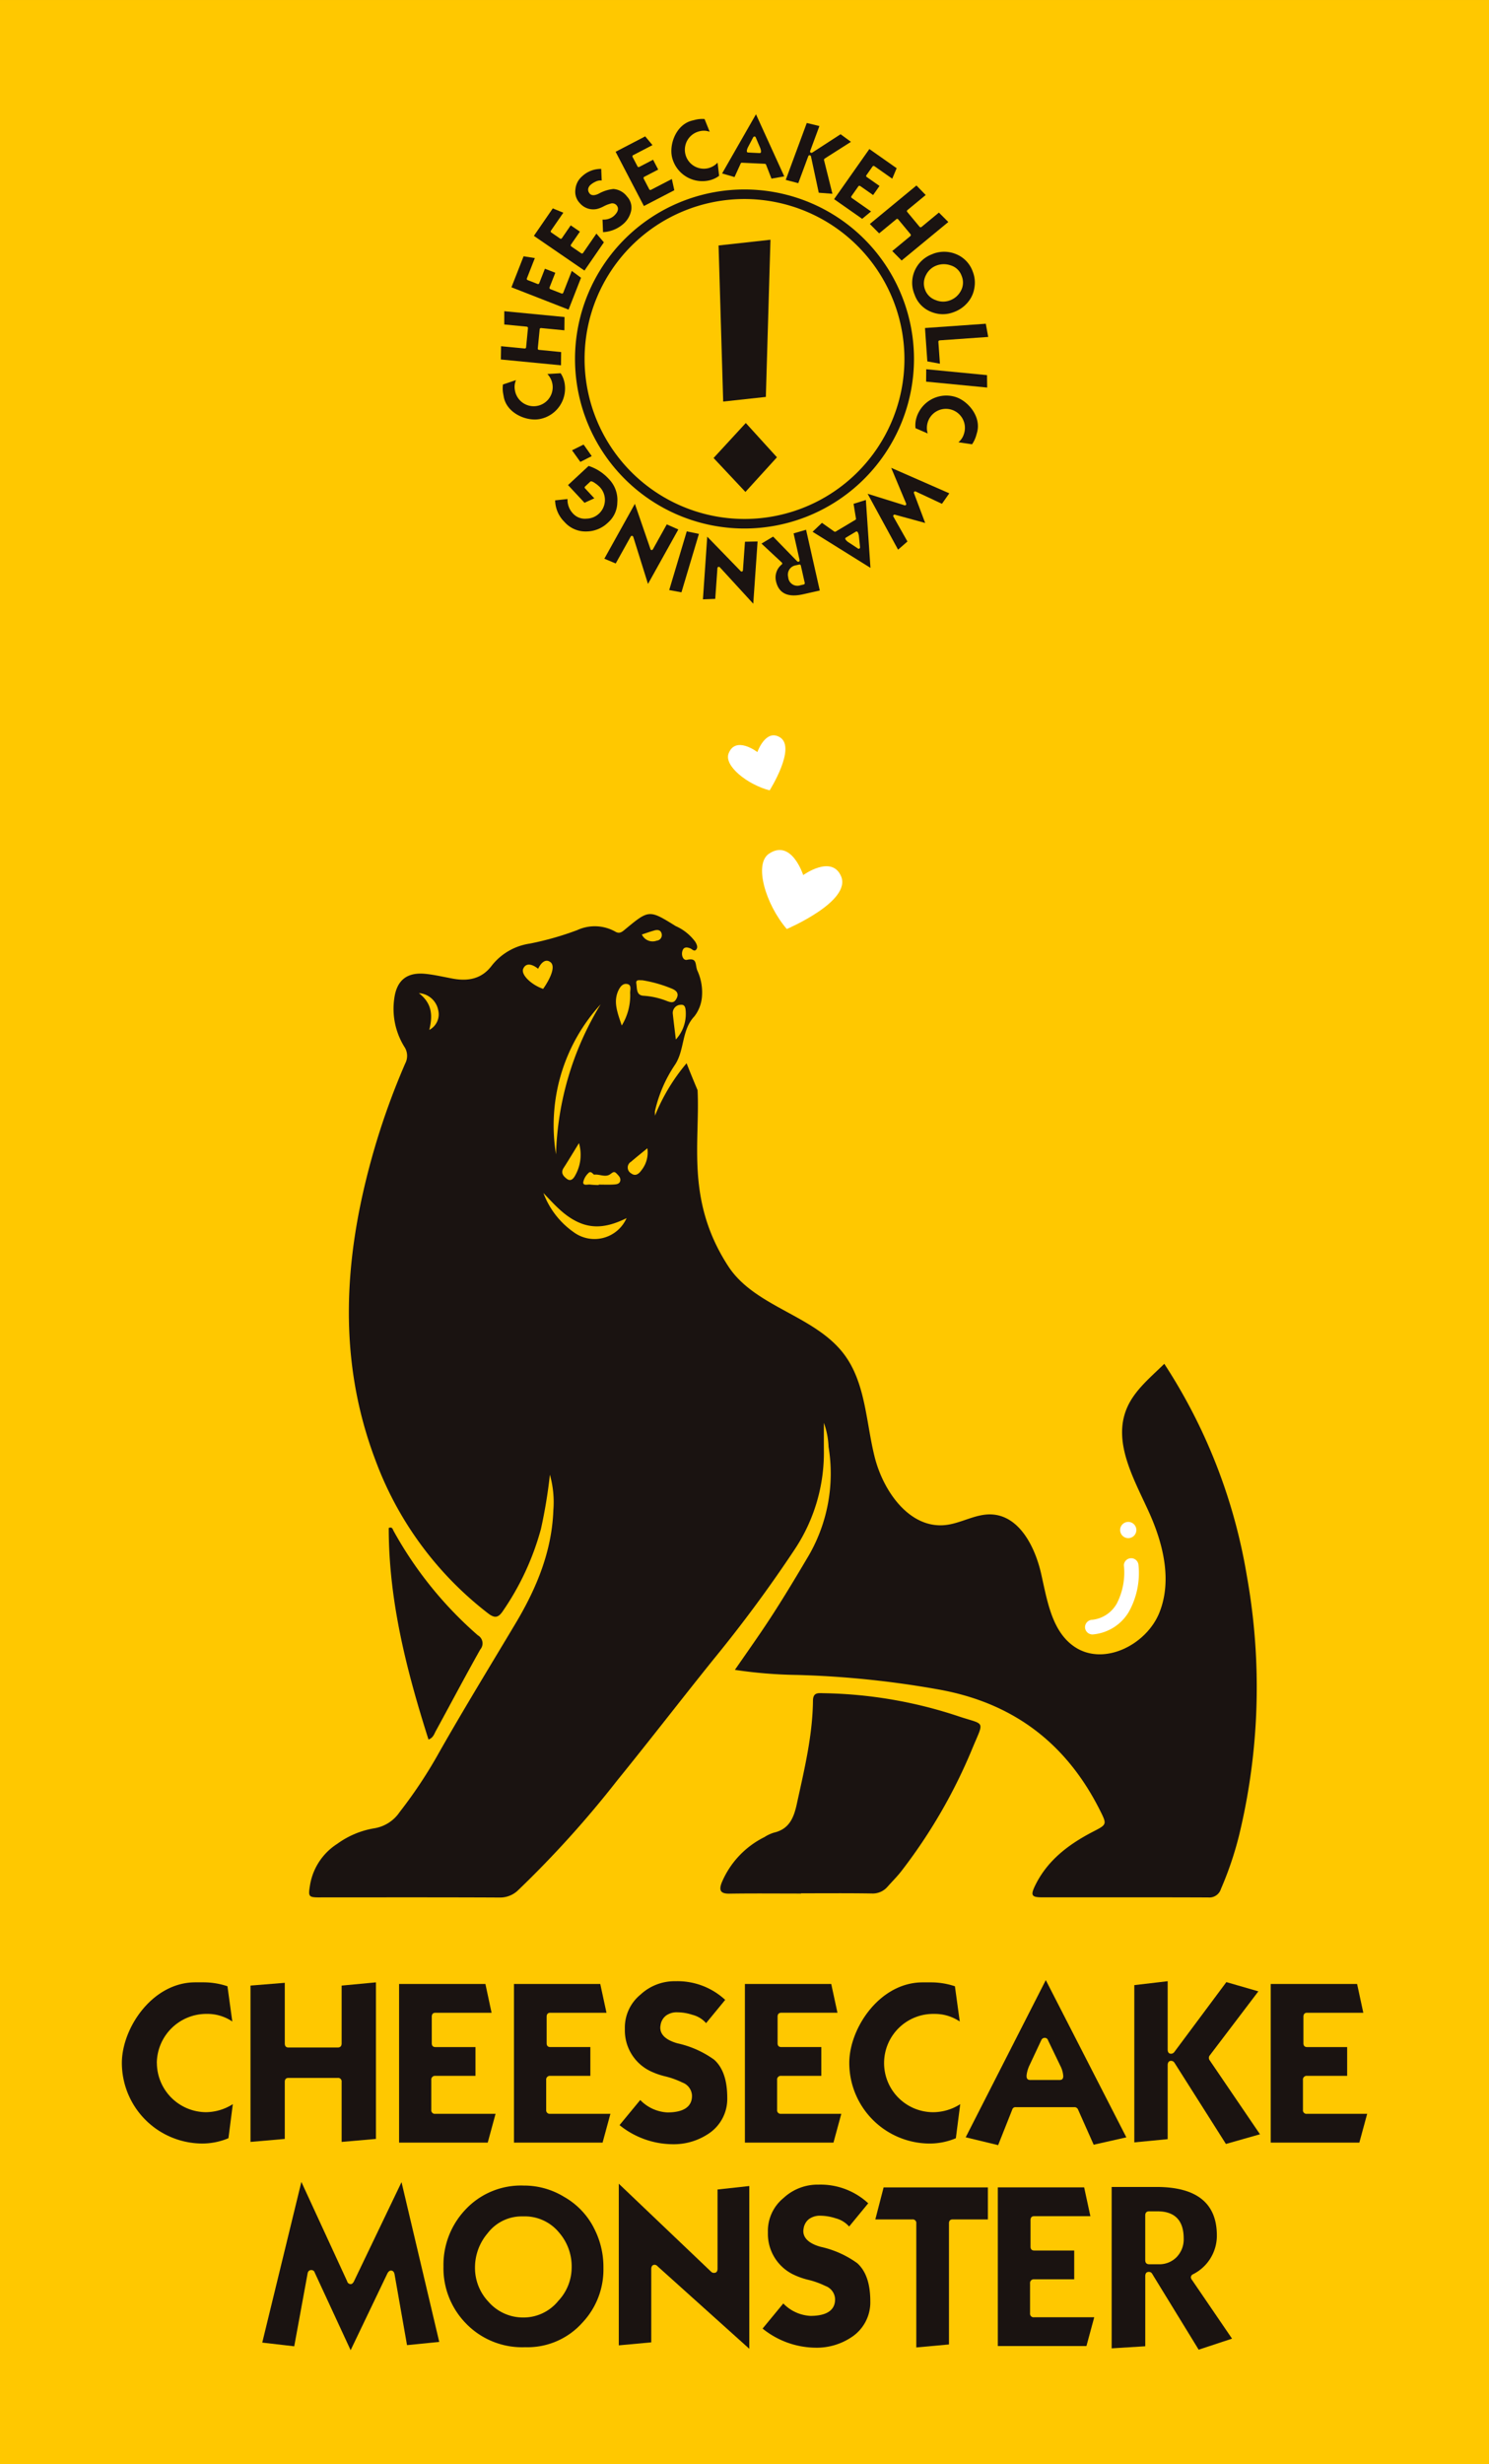 <svg id="img_food_cake_cheesecake_logo" xmlns="http://www.w3.org/2000/svg" xmlns:xlink="http://www.w3.org/1999/xlink" width="193.406" height="320" viewBox="0 0 193.406 320">
  <rect x="0" y="0" width="193.406" height="320" fill="#808080" stroke="none"/>
  <defs>
    <clipPath id="clip-path">
      <rect id="長方形_40" data-name="長方形 40" width="193.405" height="319.999" fill="none"/>
    </clipPath>
  </defs>
  <rect id="長方形_39" data-name="長方形 39" width="193.405" height="319.999" transform="translate(0 0.001)" fill="#ffc800"/>
  <g id="グループ_26" data-name="グループ 26">
    <g id="グループ_25" data-name="グループ 25" clip-path="url(#clip-path)">
      <path id="パス_210" data-name="パス 210" d="M17.3,217.977a6.445,6.445,0,0,1,6.519-6.369,5.769,5.769,0,0,1,3.286.986l-.628-4.574a9.824,9.824,0,0,0-3.108-.51H22.3c-5.59,0-9.537,5.952-9.538,10.466a10.474,10.474,0,0,0,10.376,10.465,8.761,8.761,0,0,0,3.467-.69l.569-4.424a6.583,6.583,0,0,1-3.529,1.046,6.425,6.425,0,0,1-6.337-6.4" transform="translate(3.068 49.913)" fill="#1a1311"/>
      <path id="パス_211" data-name="パス 211" d="M30.683,220.431c0-.331.151-.51.48-.51h6.395a.457.457,0,0,1,.509.51v7.8l4.457-.389V207.512l-4.457.421v7.5c0,.361-.177.538-.509.538H31.163c-.329,0-.48-.177-.48-.538v-7.862l-4.455.36v20.3l4.455-.388Z" transform="translate(6.309 49.914)" fill="#1a1311"/>
      <path id="パス_212" data-name="パス 212" d="M46.51,211.42H53.8L53,207.682H41.786v20.6H53.3l1.017-3.739H46.479a.46.46,0,0,1-.51-.509v-3.885a.481.481,0,0,1,.51-.538H51.71v-3.735h-5.2c-.33,0-.479-.181-.479-.509v-3.408c0-.361.149-.538.479-.538" transform="translate(10.051 49.955)" fill="#1a1311"/>
      <path id="パス_213" data-name="パス 213" d="M58,224.033v-3.884a.48.48,0,0,1,.507-.538h5.231v-3.737h-5.2c-.329,0-.478-.181-.478-.509v-3.408c0-.361.149-.538.478-.538h7.294l-.808-3.738H53.815v20.6H65.326l1.017-3.739H58.508a.457.457,0,0,1-.507-.509" transform="translate(12.944 49.955)" fill="#1a1311"/>
      <path id="パス_214" data-name="パス 214" d="M71.085,224.432a5.266,5.266,0,0,1-3.527-1.614l-2.689,3.261a11.068,11.068,0,0,0,6.815,2.48,8.131,8.131,0,0,0,4.934-1.495,5.4,5.4,0,0,0,2.242-4.543q0-3.411-1.7-4.936a12.843,12.843,0,0,0-4.754-2.123c-1.5-.416-2.274-1.133-2.242-2.09a1.17,1.17,0,0,1,.029-.239,1.885,1.885,0,0,1,.687-1.255,2.346,2.346,0,0,1,1.526-.447,6.345,6.345,0,0,1,1.943.328,3.5,3.5,0,0,1,1.763,1.076l2.481-3.018a9.1,9.1,0,0,0-6.457-2.424,6.491,6.491,0,0,0-4.544,1.736,5.532,5.532,0,0,0-2.033,4.393v.181A5.87,5.87,0,0,0,68.9,219.08a9.624,9.624,0,0,0,2,.69,11.083,11.083,0,0,1,2.124.775,1.9,1.9,0,0,1,1.255,1.677v.061c0,1.4-1.076,2.149-3.2,2.149" transform="translate(15.603 49.885)" fill="#1a1311"/>
      <path id="パス_215" data-name="パス 215" d="M82.718,211.42h7.3l-.809-3.739H77.994v20.6H89.5l1.017-3.739H82.688a.458.458,0,0,1-.51-.509V220.15a.481.481,0,0,1,.51-.54H87.92v-3.736h-5.2c-.329,0-.479-.181-.479-.509v-3.408c0-.361.15-.538.479-.538" transform="translate(18.76 49.954)" fill="#1a1311"/>
      <path id="パス_216" data-name="パス 216" d="M102.767,227.753l.568-4.422a6.58,6.58,0,0,1-3.528,1.044,6.384,6.384,0,1,1,.18-12.766,5.78,5.78,0,0,1,3.287.986l-.628-4.574a9.762,9.762,0,0,0-3.11-.507H98.46c-5.59,0-9.536,5.951-9.536,10.465A10.472,10.472,0,0,0,99.3,228.442a8.773,8.773,0,0,0,3.47-.69" transform="translate(21.389 49.914)" fill="#1a1311"/>
      <path id="パス_217" data-name="パス 217" d="M101.113,227.691l4.214,1.017,1.826-4.6a.425.425,0,0,1,.449-.33h7.652a.489.489,0,0,1,.448.3l2.034,4.574,4.245-.956-10.464-20.418Zm10.7-12.586,1.584,3.287a3.413,3.413,0,0,1,.388,1.345c0,.361-.15.511-.48.511h-3.795c-.391,0-.538-.21-.479-.689a4.161,4.161,0,0,1,.387-1.254l1.5-3.2a.487.487,0,0,1,.447-.329.445.445,0,0,1,.45.329" transform="translate(24.321 49.856)" fill="#1a1311"/>
      <path id="パス_218" data-name="パス 218" d="M128.574,217.018l6.307-8.309-4.156-1.2L124,216.541a.563.563,0,0,1-.45.268c-.3,0-.448-.18-.448-.568v-8.85l-4.334.509v20.42l4.334-.419v-9.6c0-.357.15-.566.448-.567a.526.526,0,0,1,.449.269l6.669,10.523,4.425-1.257-6.549-9.627a.532.532,0,0,1,.031-.629" transform="translate(28.567 49.885)" fill="#1a1311"/>
      <path id="パス_219" data-name="パス 219" d="M137.744,224.543a.456.456,0,0,1-.506-.507V220.15a.479.479,0,0,1,.506-.54h5.234v-3.735h-5.2c-.329,0-.479-.181-.479-.509v-3.409c0-.361.15-.537.479-.537h7.3l-.809-3.738H133.051v20.6h11.511l1.017-3.739Z" transform="translate(32.003 49.955)" fill="#1a1311"/>
      <path id="パス_220" data-name="パス 220" d="M39.357,241.344c-.119.21-.237.33-.418.33a.47.47,0,0,1-.449-.359L32.54,228.4l-5.081,20.869,4.155.479,1.734-9.448c.06-.327.239-.449.479-.449a.439.439,0,0,1,.449.329l4.663,10.076,4.782-9.984c.12-.211.27-.359.45-.357.269,0,.418.179.478.506l1.614,9.177,4.186-.417-4.9-20.749Z" transform="translate(6.605 54.937)" fill="#1a1311"/>
      <path id="パス_221" data-name="パス 221" d="M65.956,234.257A9.708,9.708,0,0,0,62.1,230.25a9.941,9.941,0,0,0-5.143-1.465h-.089a9.87,9.87,0,0,0-7.683,3.23,10.421,10.421,0,0,0-2.752,7.265,10.253,10.253,0,0,0,2.812,7.294,10.137,10.137,0,0,0,7.8,3.2,9.552,9.552,0,0,0,7.443-3.2,10.039,10.039,0,0,0,2.722-7.056v-.12a10.865,10.865,0,0,0-1.258-5.14m-4.633,9.536a5.806,5.806,0,0,1-4.513,2.123,5.965,5.965,0,0,1-4.545-2.063,6.392,6.392,0,0,1-1.733-4.4,6.862,6.862,0,0,1,1.644-4.482,5.559,5.559,0,0,1,4.514-2.186h.12a5.751,5.751,0,0,1,4.664,2.126,6.679,6.679,0,0,1,1.613,4.512,6.349,6.349,0,0,1-1.764,4.365" transform="translate(11.169 55.03)" fill="#1a1311"/>
      <path id="パス_222" data-name="パス 222" d="M77.616,229.341V239.6c0,.388-.15.566-.448.568a.5.5,0,0,1-.388-.153L64.791,228.59v20.99l4.217-.39v-9.506c0-.359.148-.569.448-.569a.563.563,0,0,1,.387.211l11.9,10.7,0-21.137Z" transform="translate(15.584 54.984)" fill="#1a1311"/>
      <path id="パス_223" data-name="パス 223" d="M87.381,236.76c-1.495-.418-2.273-1.135-2.242-2.093a1.146,1.146,0,0,1,.03-.241,1.909,1.909,0,0,1,.686-1.255,2.386,2.386,0,0,1,1.527-.448,6.436,6.436,0,0,1,1.941.33,3.494,3.494,0,0,1,1.764,1.074l2.481-3.018a9.106,9.106,0,0,0-6.456-2.423,6.5,6.5,0,0,0-4.547,1.737,5.527,5.527,0,0,0-2.031,4.394V235a5.868,5.868,0,0,0,3.348,5.379,9.714,9.714,0,0,0,2,.691,10.913,10.913,0,0,1,2.124.775,1.9,1.9,0,0,1,1.257,1.675v.06c0,1.406-1.077,2.151-3.2,2.151a5.268,5.268,0,0,1-3.527-1.614l-2.689,3.261a11.083,11.083,0,0,0,6.816,2.481,8.139,8.139,0,0,0,4.932-1.5,5.4,5.4,0,0,0,2.242-4.545q0-3.407-1.7-4.931a12.777,12.777,0,0,0-4.756-2.123" transform="translate(19.206 55.007)" fill="#1a1311"/>
      <path id="パス_224" data-name="パス 224" d="M92.727,228.978l-1.076,4.155h4.812a.459.459,0,0,1,.509.51v16.115l4.246-.388V233.643c0-.329.148-.509.479-.51h4.573v-4.157Z" transform="translate(22.045 55.077)" fill="#1a1311"/>
      <path id="パス_225" data-name="パス 225" d="M108.663,245.33v-3.885a.481.481,0,0,1,.507-.538H114.4V237.17h-5.2c-.327,0-.476-.18-.476-.509v-3.408c0-.361.149-.541.476-.54h7.3l-.809-3.739H104.477v20.6l11.511,0L117,245.839H109.17a.458.458,0,0,1-.507-.51" transform="translate(25.13 55.077)" fill="#1a1311"/>
      <path id="パス_226" data-name="パス 226" d="M126.682,240.648a.49.49,0,0,1,.3-.391,5.6,5.6,0,0,0,3.079-5.019c0-4.186-2.6-6.308-7.864-6.308h-5.8l0,20.956,4.363-.27v-9.057c0-.419.15-.6.478-.6a.491.491,0,0,1,.448.294l6.012,9.808,4.334-1.434-5.2-7.622a.634.634,0,0,1-.15-.361m-1.764-2.691a3.134,3.134,0,0,1-2.453,1.015h-1.2c-.327,0-.507-.179-.507-.538v-5.8c0-.36.18-.538.507-.537h1.078c2.27,0,3.409,1.195,3.409,3.528a3.29,3.29,0,0,1-.839,2.331" transform="translate(27.997 55.065)" fill="#1a1311"/>
      <path id="パス_227" data-name="パス 227" d="M33.853,223.376c7.747,0,15.493-.02,23.24.019a3.349,3.349,0,0,0,2.461-.991,134.563,134.563,0,0,0,12.825-14.209c4.231-5.209,8.323-10.525,12.531-15.752A176.935,176.935,0,0,0,95.461,178.15,22.671,22.671,0,0,0,99.228,165.3c-.007-1.1,0-2.2,0-3.544a10.11,10.11,0,0,1,.605,3.108A21.273,21.273,0,0,1,97.3,178.917c-2.025,3.429-4.071,6.838-6.316,10.126-1.059,1.554-2.141,3.093-3.315,4.788a59.867,59.867,0,0,0,8.066.659,122.993,122.993,0,0,1,18.381,1.886c9.68,1.726,16.58,6.966,20.956,15.661.947,1.883.925,1.871-.885,2.807-3.187,1.65-5.971,3.751-7.562,7.082-.569,1.2-.391,1.443.948,1.443,7.191.009,14.379-.015,21.57.016a1.574,1.574,0,0,0,1.662-1.116,44.224,44.224,0,0,0,2.356-6.959,81.787,81.787,0,0,0,1.02-33.6,71.853,71.853,0,0,0-10.736-27.622c-1.888,1.855-4.021,3.557-4.96,6-1.672,4.342,1.025,8.983,2.948,13.219,1.866,4.106,3.05,8.895,1.377,13.08s-7.176,6.968-10.954,4.494c-3.017-1.976-3.612-6.024-4.409-9.535s-2.835-7.526-6.437-7.7c-2.07-.1-3.967,1.172-6.029,1.382-4.631.47-8.047-4.377-9.168-8.883s-1.157-9.516-3.928-13.25c-3.806-5.121-11.614-6.143-15.087-11.492-5.548-8.542-3.638-16.1-3.976-22.847-.454-1.078-.933-2.233-1.427-3.5a24.985,24.985,0,0,0-4.107,6.814c0-.43-.016-.522,0-.607a17.737,17.737,0,0,1,2.646-6.077c1.227-1.938.8-4.451,2.471-6.215a4.787,4.787,0,0,0,.994-2.683,6.8,6.8,0,0,0-.63-3.32c-.278-.777.022-1.636-1.332-1.34-.463.1-.722-.522-.614-1.038.127-.622.53-.664,1.056-.448.257.108.552.511.816.082.177-.293,0-.628-.156-.917a6.334,6.334,0,0,0-2.565-2.065c-3.433-2.137-3.47-2.128-6.505.38-.394.327-.748.693-1.34.34a5.445,5.445,0,0,0-4.946-.191,38.954,38.954,0,0,1-6.142,1.747,7.708,7.708,0,0,0-4.942,2.847c-1.3,1.744-3.074,2.073-5.086,1.7-1.186-.218-2.366-.5-3.56-.62-2.379-.231-3.7.83-4.023,3.181a9.373,9.373,0,0,0,1.291,6.27,2.117,2.117,0,0,1,.128,2.186A94.153,94.153,0,0,0,40.463,127.5c-3.612,13.081-4.388,26.148.516,39.1A44.623,44.623,0,0,0,55.6,186.485c.877.679,1.342.592,1.944-.308a34.918,34.918,0,0,0,4.934-10.649,65.167,65.167,0,0,0,1.161-7.04,13.106,13.106,0,0,1,.45,4.612c-.192,5.329-2.176,10.108-4.85,14.6-3.343,5.6-6.757,11.165-9.979,16.838a60.3,60.3,0,0,1-5.132,7.753,4.924,4.924,0,0,1-3.264,2.108,11.338,11.338,0,0,0-4.839,2.02,7.889,7.889,0,0,0-3.527,5.271c-.27,1.629-.247,1.69,1.353,1.69m14.125-112.65c.444-1.841.4-3.416-1.353-4.776a2.732,2.732,0,0,1,2.508,2.2,2.282,2.282,0,0,1-1.155,2.573m33.313-2.218A4.876,4.876,0,0,1,80,111.971c-.156-1.308-.285-2.3-.393-3.307a1.06,1.06,0,0,1,1.063-1.2c.6-.052.6.593.622,1.043M77.177,97.819c.428-.12.861-.1.981.427a.723.723,0,0,1-.638.891,1.539,1.539,0,0,1-1.936-.8c.588-.192,1.085-.371,1.593-.515m-1.522,6.459a17.156,17.156,0,0,1,3.856,1.1c.579.249.932.626.569,1.289-.294.542-.607.548-1.228.31a10.024,10.024,0,0,0-3.059-.689c-.954-.05-.829-.978-.925-1.587-.1-.592.46-.394.788-.427M76.3,126.1a3.686,3.686,0,0,1-.747,2.825c-.335.475-.785.876-1.373.422a.868.868,0,0,1,0-1.5c.688-.593,1.4-1.16,2.116-1.744M72.5,105.688c.232-.525.6-1.062,1.223-.911.571.14.32.779.344,1.2a7.46,7.46,0,0,1-1.094,4.181c-.566-1.692-1.1-3.032-.473-4.473m-1.023,23.779c.29-.2.49-.439.8-.109.252.264.569.535.507.934-.072.464-.517.492-.868.515-.641.04-1.289.01-1.933.01v.058a10.832,10.832,0,0,1-1.1-.06c-.327-.053-.909.194-.917-.282a2.218,2.218,0,0,1,.641-1.172c.366-.452.664.184.8.166.7-.082,1.437.391,2.077-.061M70.235,107.4a39.468,39.468,0,0,0-5.8,19.486,23.261,23.261,0,0,1,5.8-19.486m-3.3,22.211c-.223.418-.572.85-1.093.457-.432-.329-.845-.758-.421-1.412.622-.964,1.211-1.95,1.995-3.224a5.434,5.434,0,0,1-.481,4.179m-6.751-26.846c.547-1.182,1.929.027,1.929.027s.651-1.532,1.569-.885c1.072.758-.918,3.49-.918,3.49-1.474-.49-2.948-1.837-2.58-2.632M62.8,131.911c1.409,1.471,2.733,3.022,4.659,3.849,2.027.871,3.966.481,6.139-.589a4.557,4.557,0,0,1-6.886,1.81,10.822,10.822,0,0,1-3.913-5.07" transform="translate(7.786 23.015)" fill="#1a1311"/>
      <path id="パス_228" data-name="パス 228" d="M97.16,202.354c.577-.657,1.207-1.275,1.744-1.964a69.2,69.2,0,0,0,9.271-16.019c1.542-3.7,1.687-2.952-1.846-4.136a58.234,58.234,0,0,0-17.469-2.987c-.687-.012-1.394-.151-1.407.964-.048,4.565-1.128,8.972-2.094,13.4-.38,1.75-.955,3.265-2.951,3.734a4.8,4.8,0,0,0-1.253.582,11.606,11.606,0,0,0-5.561,5.931c-.376,1-.146,1.433,1,1.417,3.105-.047,6.211-.015,9.316-.015v-.029c3.057,0,6.118-.027,9.176.022a2.521,2.521,0,0,0,2.069-.9" transform="translate(18.143 42.631)" fill="#1a1311"/>
      <path id="パス_229" data-name="パス 229" d="M46.811,186.336c1.929-3.533,3.807-7.092,5.781-10.6a1.208,1.208,0,0,0-.314-1.841,49.97,49.97,0,0,1-10.938-13.539c-.119-.21-.155-.588-.638-.4,0,9.468,2.312,18.5,5.166,27.477.608-.223.732-.708.943-1.1" transform="translate(9.79 38.463)" fill="#1a1311"/>
      <path id="パス_230" data-name="パス 230" d="M114.558,173.027a6.035,6.035,0,0,0,4.718-2.9,10.339,10.339,0,0,0,1.277-6.111.952.952,0,0,0-1.9,0,8.846,8.846,0,0,1-.894,4.948,4.16,4.16,0,0,1-3.2,2.155.974.974,0,0,0-.953.953.962.962,0,0,0,.953.951" transform="translate(27.326 39.223)" fill="#fff"/>
      <path id="パス_231" data-name="パス 231" d="M119.389,160.366a1.053,1.053,0,1,0-1.052,1.053,1.051,1.051,0,0,0,1.052-1.053" transform="translate(28.211 38.32)" fill="#fff"/>
      <path id="パス_232" data-name="パス 232" d="M90.046,92.365c-1.228-2.8-4.909-.13-4.909-.13s-1.52-4.766-4.456-2.769c-1.977,1.343-.429,6.561,2.32,9.773,0,0,8.478-3.6,7.045-6.874" transform="translate(19.192 21.402)" fill="#fff"/>
      <path id="パス_233" data-name="パス 233" d="M81.633,84.124s3.511-5.556,1.339-6.894c-1.86-1.145-2.93,1.917-2.93,1.917s-2.83-2.177-3.741.186c-.613,1.593,2.418,4.024,5.333,4.791" transform="translate(18.334 18.515)" fill="#fff"/>
      <path id="パス_234" data-name="パス 234" d="M74.715,48.824l4.138,4.408,4.093-4.5L78.9,44.28Z" transform="translate(17.971 10.651)" fill="#1a1311"/>
      <path id="パス_235" data-name="パス 235" d="M81.378,45.507l.6-20.41-6.741.743.6,20.269Z" transform="translate(18.098 6.037)" fill="#1a1311"/>
      <path id="パス_236" data-name="パス 236" d="M52.668,40.531a3.776,3.776,0,0,0,.032,1.214l.076.409c.4,2.12,2.948,3.189,4.662,2.867a4.04,4.04,0,0,0,3.233-4.683,3.417,3.417,0,0,0-.51-1.268l-1.723.1a2.524,2.524,0,0,1,.65,1.265,2.469,2.469,0,1,1-4.865.844,2.254,2.254,0,0,1,.139-1.316Z" transform="translate(12.66 9.398)" fill="#1a1311"/>
      <path id="パス_237" data-name="パス 237" d="M60.272,37.879,57.417,37.6a.168.168,0,0,1-.176-.2l.241-2.457a.176.176,0,0,1,.213-.176l3,.292.017-1.727-7.824-.755L52.885,34.3l2.887.28c.14.014.2.089.19.216l-.239,2.455c-.014.127-.086.179-.225.165l-3.027-.293-.029,1.723,7.813.757Z" transform="translate(12.614 7.836)" fill="#1a1311"/>
      <path id="パス_238" data-name="パス 238" d="M62.589,29.618l-1.2-.892-1.1,2.816a.177.177,0,0,1-.254.11l-1.4-.546a.187.187,0,0,1-.125-.259l.738-1.879L57.9,28.443l-.733,1.869a.171.171,0,0,1-.251.1l-1.228-.48c-.129-.051-.172-.131-.125-.247l1.028-2.624-1.461-.233-1.579,4.026,7.42,2.9Z" transform="translate(12.88 6.453)" fill="#1a1311"/>
      <path id="パス_239" data-name="パス 239" d="M64.992,26.226l-.969-1.139-1.718,2.491a.178.178,0,0,1-.274.051l-1.241-.851a.184.184,0,0,1-.061-.278l1.149-1.667-1.193-.816-1.14,1.655a.168.168,0,0,1-.267.041l-1.087-.747c-.115-.078-.139-.164-.067-.268l1.6-2.322-1.37-.561L55.9,25.382l6.569,4.508Z" transform="translate(13.446 5.247)" fill="#1a1311"/>
      <path id="パス_240" data-name="パス 240" d="M60.849,22.152a2.275,2.275,0,0,0,2.351.691,3.881,3.881,0,0,0,.755-.318,4.076,4.076,0,0,1,.814-.321.734.734,0,0,1,.793.159l.015.017c.362.4.244.894-.367,1.44a2.041,2.041,0,0,1-1.434.44l.062,1.631a4.3,4.3,0,0,0,2.605-1.037,3.127,3.127,0,0,0,1.038-1.7,2.085,2.085,0,0,0-.523-1.884,2.441,2.441,0,0,0-1.762-.981,4.892,4.892,0,0,0-1.917.609c-.541.264-.95.257-1.186-.025a.522.522,0,0,1-.052-.077.72.72,0,0,1-.127-.537.908.908,0,0,1,.324-.521,2.485,2.485,0,0,1,.646-.406,1.366,1.366,0,0,1,.784-.144l-.062-1.506a3.529,3.529,0,0,0-2.486.963,2.508,2.508,0,0,0-.865,1.667A2.139,2.139,0,0,0,60.8,22.1Z" transform="translate(14.488 4.254)" fill="#1a1311"/>
      <path id="パス_241" data-name="パス 241" d="M72.081,21.27l-.319-1.459-2.687,1.394a.176.176,0,0,1-.264-.083l-.692-1.33a.185.185,0,0,1,.077-.275l1.793-.93-.666-1.279-1.784.928a.169.169,0,0,1-.253-.091l-.609-1.165c-.062-.123-.045-.211.068-.27l2.5-1.3L68.3,14.277l-3.843,2,3.674,7.044Z" transform="translate(15.505 3.434)" fill="#1a1311"/>
      <path id="パス_242" data-name="パス 242" d="M75.263,20.418a3.383,3.383,0,0,0,1.237-.582l-.2-1.708a2.531,2.531,0,0,1-1.224.72,2.462,2.462,0,1,1-1.129-4.793,2.229,2.229,0,0,1,1.327.062l-.665-1.654a3.83,3.83,0,0,0-1.213.1l-.4.1c-2.1.521-3.021,3.117-2.6,4.807a4.049,4.049,0,0,0,4.872,2.948" transform="translate(16.907 2.995)" fill="#1a1311"/>
      <path id="パス_243" data-name="パス 243" d="M78.013,18.374a.166.166,0,0,1,.179-.119l2.959.138a.192.192,0,0,1,.169.127l.7,1.8,1.66-.292-3.673-8.066-4.4,7.685,1.614.469Zm.811-1.719A1.625,1.625,0,0,1,79,16.179l.636-1.207a.189.189,0,0,1,.18-.118.168.168,0,0,1,.167.135l.553,1.3a1.342,1.342,0,0,1,.125.525c-.006.14-.068.194-.195.189L79,16.929c-.149-.006-.2-.091-.171-.274" transform="translate(18.187 2.877)" fill="#1a1311"/>
      <path id="パス_244" data-name="パス 244" d="M85.186,17.219c.048-.129.13-.185.241-.145a.2.2,0,0,1,.125.158l1.007,4.7,1.776.136-1.088-4.358a.211.211,0,0,1,.094-.223l3.4-2.166-1.348-.986L85.746,16.7a.214.214,0,0,1-.2.037c-.107-.04-.138-.123-.087-.264l1.185-3.2-1.641-.4-2.733,7.391,1.629.427Z" transform="translate(19.789 3.097)" fill="#1a1311"/>
      <path id="パス_245" data-name="パス 245" d="M90.979,24.664l1.154-.955-2.481-1.737A.178.178,0,0,1,89.6,21.7l.865-1.228a.184.184,0,0,1,.28-.056l1.657,1.159.83-1.181-1.647-1.154a.167.167,0,0,1-.037-.265l.758-1.078c.078-.114.165-.138.273-.066l2.307,1.62.574-1.361L91.914,15.6l-4.58,6.509Z" transform="translate(21.007 3.753)" fill="#1a1311"/>
      <path id="パス_246" data-name="パス 246" d="M92.287,25.636,94.5,23.812a.17.17,0,0,1,.269.016l1.579,1.9a.177.177,0,0,1-.029.277L93.99,27.931l1.217,1.229,6.064-5-1.223-1.224-2.238,1.85a.184.184,0,0,1-.287-.021l-1.578-1.9c-.082-.1-.066-.187.042-.275l2.345-1.935-1.2-1.238-6.056,5Z" transform="translate(21.906 4.669)" fill="#1a1311"/>
      <path id="パス_247" data-name="パス 247" d="M98.158,26.651a3.977,3.977,0,0,0-2.252,2.016,3.91,3.91,0,0,0-.082,3.256,3.7,3.7,0,0,0,2.183,2.248,3.911,3.911,0,0,0,2.928.011l.042-.016A4.189,4.189,0,0,0,102.665,33a3.772,3.772,0,0,0,.92-1.94,3.854,3.854,0,0,0-.182-2.057l-.012-.032a3.815,3.815,0,0,0-2.226-2.328,4.051,4.051,0,0,0-3.007,0m3.76,2.807.017.045a2.232,2.232,0,0,1-.125,1.975,2.6,2.6,0,0,1-1.412,1.2,2.462,2.462,0,0,1-1.821-.035,2.246,2.246,0,0,1-1.391-1.339,2.288,2.288,0,0,1,.12-1.923,2.474,2.474,0,0,1,1.351-1.229,2.691,2.691,0,0,1,1.847-.025,2.156,2.156,0,0,1,1.413,1.329" transform="translate(22.974 6.34)" fill="#1a1311"/>
      <path id="パス_248" data-name="パス 248" d="M97.155,38.777l1.635.3-.2-2.833c-.006-.128.057-.189.2-.2l6.271-.442-.31-1.714-7.9.557Z" transform="translate(23.296 8.152)" fill="#1a1311"/>
      <path id="パス_249" data-name="パス 249" d="M104.88,39.417l-7.895-.765-.017,1.61,7.932.768Z" transform="translate(23.324 9.297)" fill="#1a1311"/>
      <path id="パス_250" data-name="パス 250" d="M101.439,47.469l1.767.264a3.859,3.859,0,0,0,.526-1.1l.115-.4c.609-2.07-1.175-4.174-2.85-4.664a4.051,4.051,0,0,0-5.011,2.712,3.343,3.343,0,0,0-.123,1.36l1.583.687a2.529,2.529,0,0,1-.006-1.418,2.469,2.469,0,1,1,4.721,1.446,2.208,2.208,0,0,1-.723,1.11" transform="translate(23.053 9.962)" fill="#1a1311"/>
      <path id="パス_251" data-name="パス 251" d="M97.138,52.068l3.361,1.575.956-1.362-7.549-3.309,1.93,4.612a.185.185,0,0,1-.016.206.182.182,0,0,1-.218.035l-4.759-1.485L94.8,59.6l1.217-1.063-1.81-3.2a.179.179,0,0,1,.006-.229.168.168,0,0,1,.208-.043l3.9,1.068L96.879,52.3a.2.2,0,0,1,.012-.221.2.2,0,0,1,.247-.011" transform="translate(21.851 11.78)" fill="#1a1311"/>
      <path id="パス_252" data-name="パス 252" d="M92.005,52.336l-1.6.5.308,1.886a.16.16,0,0,1-.083.2l-2.539,1.515a.188.188,0,0,1-.207-.01L86.3,55.308l-1.219,1.159L92.6,61.155Zm-.841,6.306a.172.172,0,0,1-.215-.02l-1.179-.777a1.283,1.283,0,0,1-.4-.368.166.166,0,0,1,.058-.263l1.259-.752c.13-.077.222-.036.3.135a1.567,1.567,0,0,1,.118.492l.14,1.355a.188.188,0,0,1-.084.2" transform="translate(20.464 12.589)" fill="#1a1311"/>
      <path id="パス_253" data-name="パス 253" d="M81.613,62.129c.356,1.574,1.516,2.152,3.5,1.708l2.191-.491-1.781-7.891-1.623.471.768,3.409c.036.16,0,.239-.13.268a.2.2,0,0,1-.195-.076l-3.1-3.182-1.512.907,2.609,2.429a.236.236,0,0,1,.087.123.179.179,0,0,1-.079.171,2.161,2.161,0,0,0-.734,2.154m1.709-1.463a1.219,1.219,0,0,1,.837-.589l.453-.1a.183.183,0,0,1,.238.159l.492,2.185a.182.182,0,0,1-.146.246l-.407.093a1.192,1.192,0,0,1-1.587-1.04,1.262,1.262,0,0,1,.119-.951" transform="translate(19.178 13.339)" fill="#1a1311"/>
      <path id="パス_254" data-name="パス 254" d="M75.48,60.306c.01-.15.073-.216.187-.206a.187.187,0,0,1,.145.067l4.325,4.718L80.7,56.8l-1.639.036L78.8,60.5c-.009.138-.071.215-.186.207a.225.225,0,0,1-.146-.092l-4.308-4.437L73.6,64.317l1.6-.061Z" transform="translate(17.703 13.513)" fill="#1a1311"/>
      <path id="パス_255" data-name="パス 255" d="M73.928,55.952l-1.579-.329L70.07,63.247l1.59.293Z" transform="translate(16.854 13.379)" fill="#1a1311"/>
      <path id="パス_256" data-name="パス 256" d="M66.68,57.029c.074-.13.158-.164.259-.108a.2.2,0,0,1,.1.124l1.907,6.1,3.94-7.075-1.5-.66-1.785,3.206c-.067.122-.158.163-.259.107a.207.207,0,0,1-.089-.144L67.243,52.74l-3.965,7.126,1.476.62Z" transform="translate(15.221 12.686)" fill="#1a1311"/>
      <path id="パス_257" data-name="パス 257" d="M59.342,56.05a3.645,3.645,0,0,0,2.933,1.231,4.042,4.042,0,0,0,2.7-1.135l.041-.038A3.519,3.519,0,0,0,66.2,53.528a3.881,3.881,0,0,0-1.11-3.068,6.037,6.037,0,0,0-2.614-1.686L59.8,51.259l2.142,2.3,1.274-.582L62.025,51.7a.17.17,0,0,1,.011-.275l.65-.607c.1-.1.331-.02.664.221a3.8,3.8,0,0,1,.55.452,2.43,2.43,0,0,1-1.681,4.128,2.1,2.1,0,0,1-1.791-.684,2.574,2.574,0,0,1-.693-1.865l-1.609.172A4.029,4.029,0,0,0,59.3,56.006Z" transform="translate(13.981 11.732)" fill="#1a1311"/>
      <path id="パス_258" data-name="パス 258" d="M61.009,48.768l1.4-.711c.031-.016.036-.033.017-.062l-1-1.42c-.017-.029-.042-.027-.078-.02l-1.41.7c-.031.017-.047.041-.017.063l1.018,1.425c.016.029.033.033.071.026" transform="translate(14.409 11.197)" fill="#1a1311"/>
      <path id="パス_259" data-name="パス 259" d="M82.222,63.862a22.014,22.014,0,1,1,22.013-22.015A22.04,22.04,0,0,1,82.222,63.862m0-42.787a20.773,20.773,0,1,0,20.773,20.773A20.8,20.8,0,0,0,82.222,21.075" transform="translate(14.482 4.771)" fill="#1a1311"/>
    </g>
  </g>
</svg>
